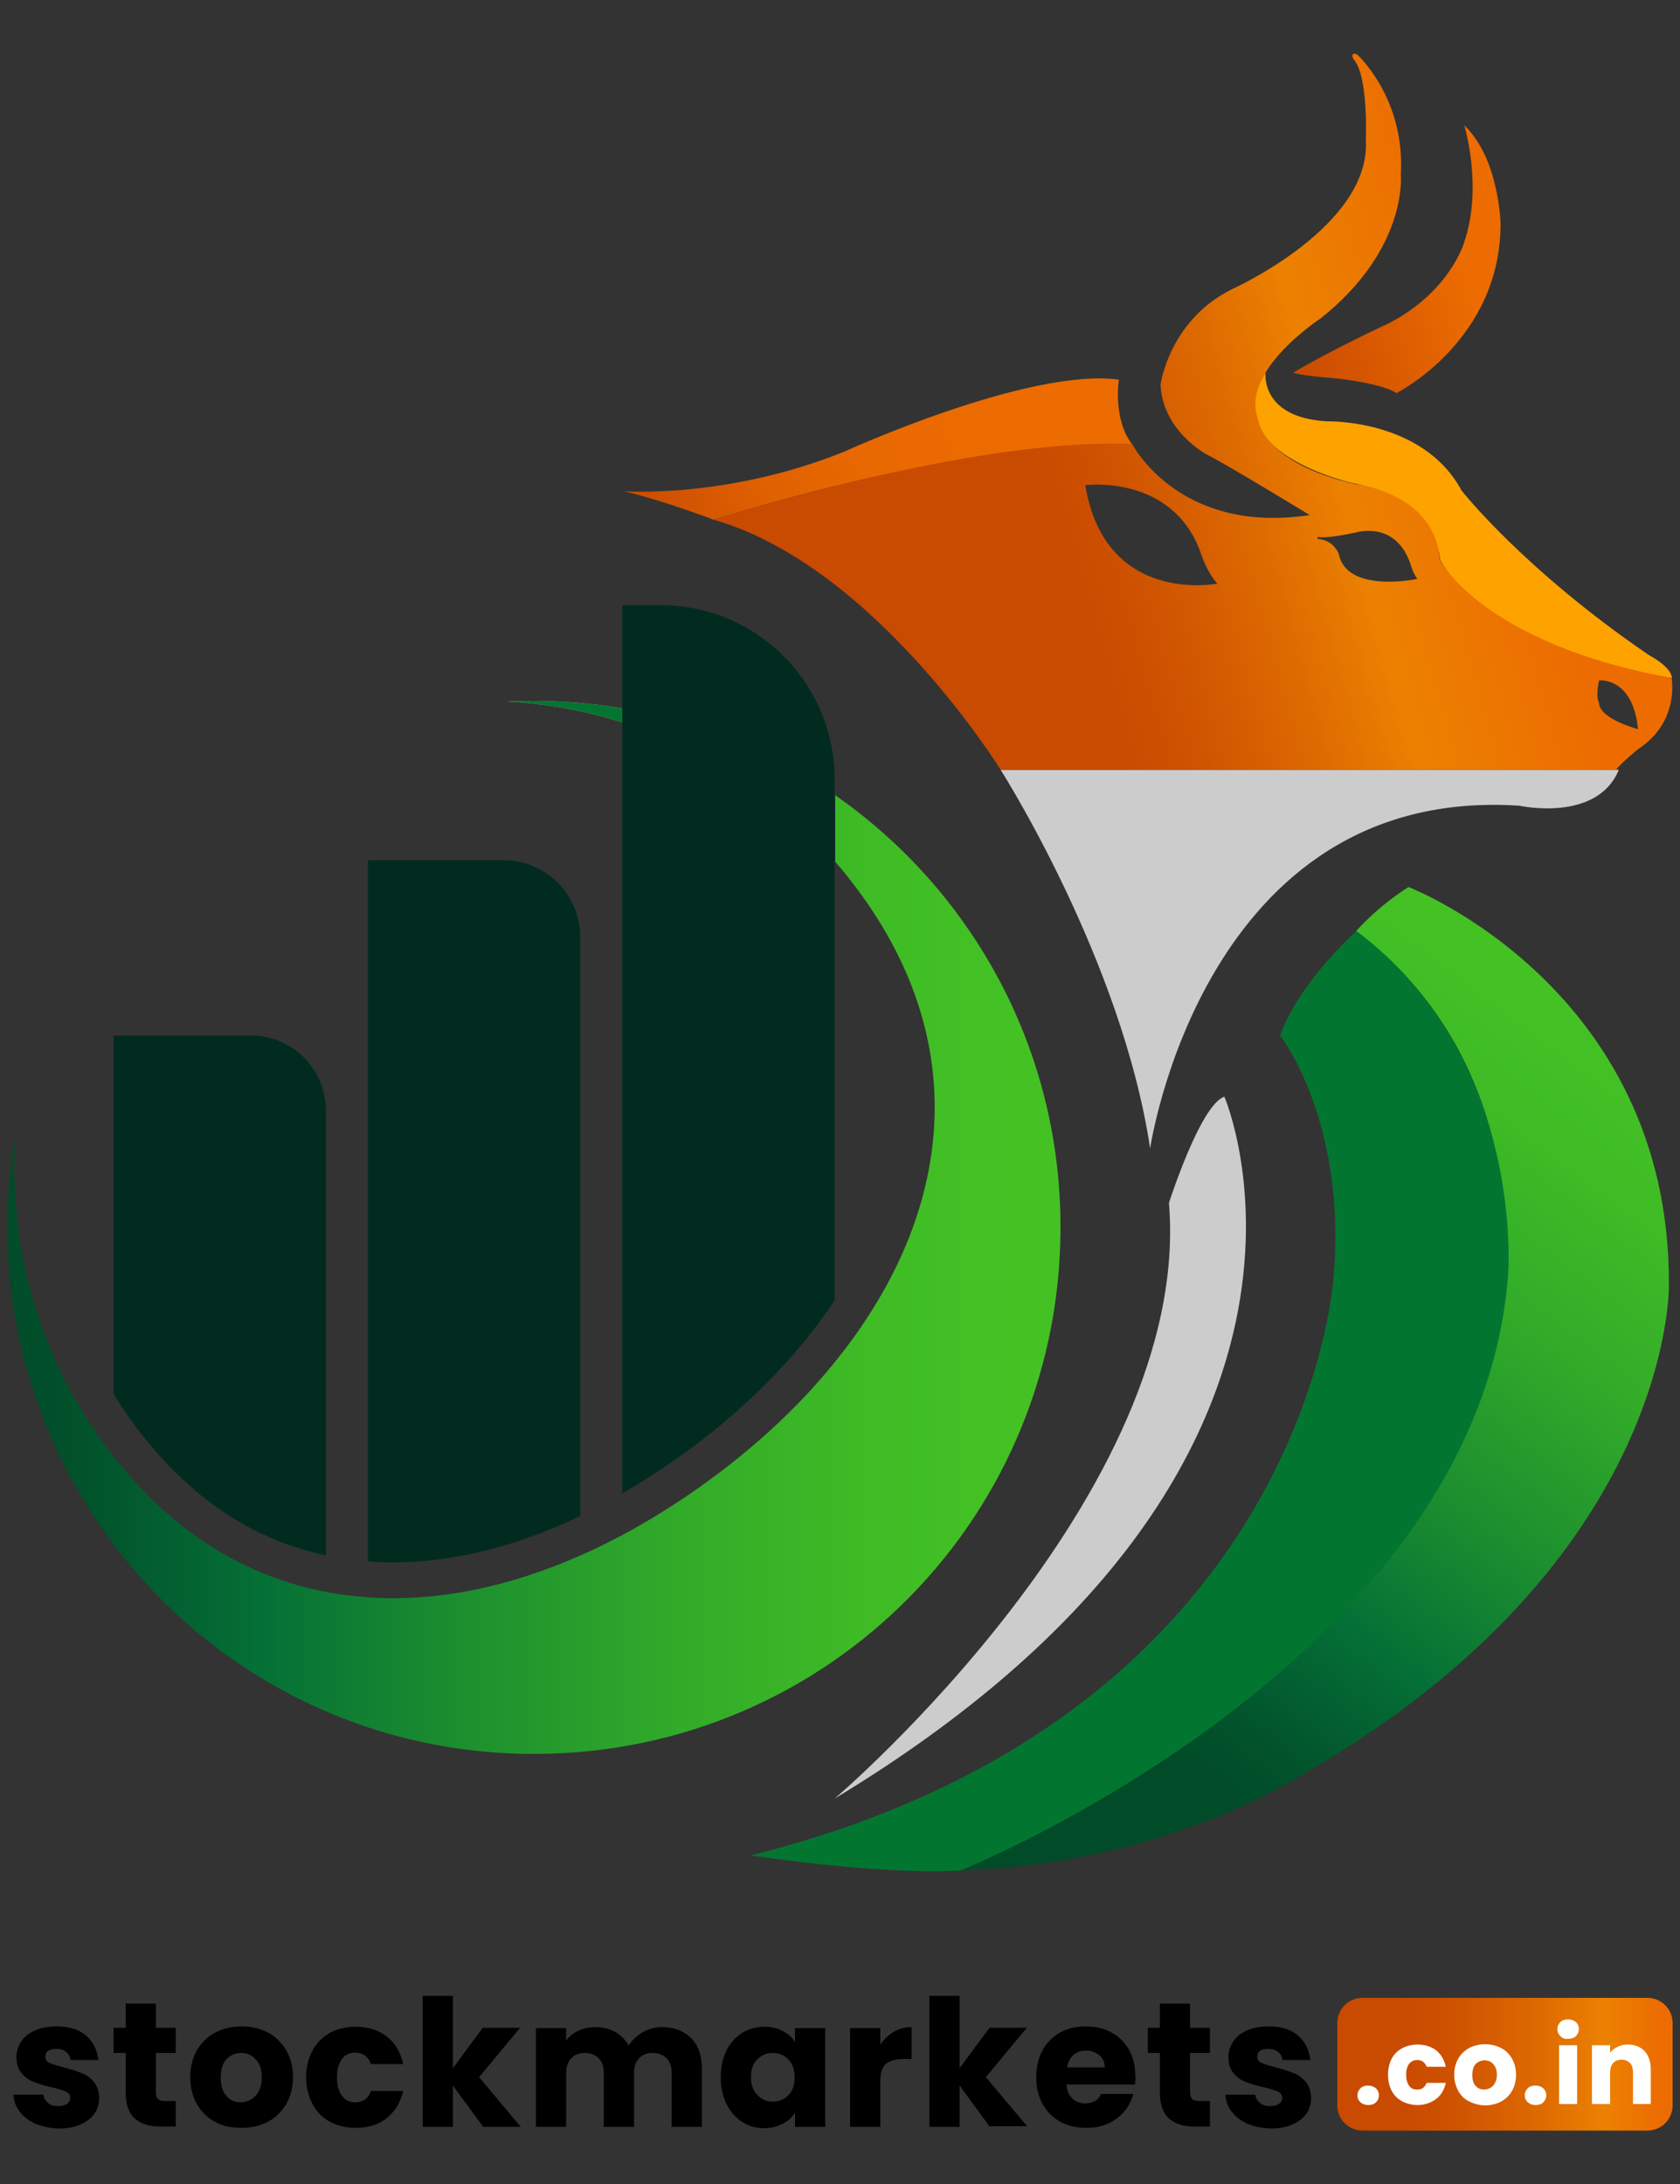 <?xml version="1.0" encoding="utf-8"?>
<!-- Generator: Adobe Illustrator 27.9.0, SVG Export Plug-In . SVG Version: 6.00 Build 0)  -->
<svg version="1.1" id="Layer_1" xmlns="http://www.w3.org/2000/svg" xmlns:xlink="http://www.w3.org/1999/xlink" x="0px" y="0px" width="100px" height="130px"
	 viewBox="0 0 500 650" style="enable-background:new 0 0 500 650;" xml:space="preserve">
<rect x="0" y="0" width="500" height="650" fill="#333333" stroke="none"/>
<style type="text/css">
	.st0{fill:#CCCCCC;}
	.st1{fill:url(#SVGID_1_);}
	.st2{fill:#FEA200;}
	.st3{fill:url(#SVGID_00000006708341918116754800000002780516692994925478_);}
	.st4{fill:url(#SVGID_00000014636641609065644870000008789457001119162510_);}
	.st5{fill:#E9937C;}
	.st6{fill:url(#SVGID_00000127014847010310223590000001825393362890722439_);}
	.st7{fill:#027631;}
	.st8{fill:#022B1F;}
	.st9{fill:url(#SVGID_00000030460652305854166740000001328881908122869914_);}
	.st10{fill:url(#SVGID_00000174571882783461749790000016820479190764105889_);}
	.st11{fill:#FFFFFF;}
</style>
<g>
	<g>
		<path class="st0" d="M342.3,341.8c0,0,15.8-108.2,109.9-102c0,0,23.1,5.1,29.6-10.7h-184C297.8,229.1,333.9,285.7,342.3,341.8z"/>
		<linearGradient id="SVGID_1_" gradientUnits="userSpaceOnUse" x1="189.386" y1="159.362" x2="334.636" y2="118.646">
			<stop  offset="0" style="stop-color:#C94A01"/>
			<stop  offset="5.822362e-02" style="stop-color:#CF5001"/>
			<stop  offset="0.262" style="stop-color:#DF6001"/>
			<stop  offset="0.489" style="stop-color:#E96901"/>
			<stop  offset="0.79" style="stop-color:#EC6C01"/>
		</linearGradient>
		<path class="st1" d="M185.7,146.2c0,0,30.7,2.3,65.6-11.8c0,0,54.9-25.1,81.7-21.4c0,0-1.9,11.5,3.9,19.2c0,0-44.2-2.3-124.5,22.5
			C212.5,154.7,197.5,149,185.7,146.2z"/>
		<path class="st2" d="M395,125.4c0,0,28.5-0.8,40,20.6c0,0,18.3,23.4,55.8,49c0,0,6.6,3.4,6.8,6.8c0,0-53.7-7.9-69-35.2
			c0,0-0.6-18-26-22.8c0,0-41.4-9.2-25.9-32.9C376.6,110.9,375,124.3,395,125.4z"/>
		
			<linearGradient id="SVGID_00000125598942699440252510000013845645884372676483_" gradientUnits="userSpaceOnUse" x1="379.08" y1="90.135" x2="449.313" y2="70.448">
			<stop  offset="0" style="stop-color:#C94A01"/>
			<stop  offset="0.79" style="stop-color:#EC6C01"/>
		</linearGradient>
		<path style="fill:url(#SVGID_00000125598942699440252510000013845645884372676483_);" d="M384.9,110.9c0,0,1.1,0.8,13.5,1.8
			c0,0,13.2,1.5,17.2,4.3c0,0,31-15.5,31-50.4c0,0-0.4-19.4-10.8-29.3c0,0,5.6,18.3,0,34.7c0,0-4.1,14.9-23,24.5
			C412.8,96.4,395.4,104.6,384.9,110.9z"/>
		
			<linearGradient id="SVGID_00000143590170437569725140000012799048158116760225_" gradientUnits="userSpaceOnUse" x1="235.469" y1="180.399" x2="456.476" y2="118.447">
			<stop  offset="0" style="stop-color:#C94A01"/>
			<stop  offset="0.251" style="stop-color:#C94A01"/>
			<stop  offset="0.352" style="stop-color:#C94A01"/>
			<stop  offset="0.451" style="stop-color:#CF5301"/>
			<stop  offset="0.612" style="stop-color:#DE6B01"/>
			<stop  offset="0.73" style="stop-color:#EC8101"/>
			<stop  offset="0.961" style="stop-color:#EC6C01"/>
		</linearGradient>
		<path style="fill:url(#SVGID_00000143590170437569725140000012799048158116760225_);" d="M212.5,154.7c0,0,77.3-24.8,124.5-22.5
			c0,0,13.8,27,52.8,21.1c0,0-24.9-15.2-30.6-18c0,0-13.2-7-13.8-20.8c0,0,2.5-19.2,21.4-28.5c0,0,41.4-18.6,39.7-44.5
			c0,0,0.8-19.2-3.7-23.9c0,0-1.1-2.3,1.1-1.4c0,0,14.4,13,13,35.8c0,0,2.3,22-23.9,42.8c0,0-23.9,15.5-18.6,29.9
			c0,0,1.1,13,29,19.4c0,0,23.7,2.5,25.1,22.5c0,0,12.4,24.8,69,35.2c0,0,2.5,13-9.9,21.1c0,0-5.3,4.3-6.6,6.2H297.8
			C297.8,229.1,260.4,168.5,212.5,154.7z M362.3,173.7c-3.4-3.8-5.1-9.6-5.1-9.6c-8.6-23.1-34.2-19.7-34.2-19.7
			C328.9,180.3,362.3,173.7,362.3,173.7z M392.2,160.4c5.1,0.4,6.3,4.7,6.3,4.7c2.6,11.6,23.3,7.2,23.3,7.2
			c-1.5-2.3-1.9-4.1-1.9-4.1c-4.3-13.3-16-9.8-16-9.8c-9.6,2.1-11.6,1.4-11.6,1.4C391.9,160.1,392.2,160.4,392.2,160.4z
			 M475.9,209.1c0,4.9,11.6,7.9,11.6,7.9c-1.5-15.6-11.6-14.5-11.6-14.5C474.8,207.8,475.9,209.1,475.9,209.1z"/>
		<g>
			<path class="st5" d="M185.2,210.8v4.2c-11.1-3.5-22.7-5.6-34.3-6.2c2.7-0.1,5.4-0.2,8.1-0.2C167.9,208.6,176.7,209.4,185.2,210.8
				z"/>
			
				<linearGradient id="SVGID_00000005946465479662209600000002456021619776883118_" gradientUnits="userSpaceOnUse" x1="2.207" y1="379.356" x2="315.661" y2="379.356">
				<stop  offset="0" style="stop-color:#014B29"/>
				<stop  offset="8.451410e-02" style="stop-color:#02542C"/>
				<stop  offset="0.222" style="stop-color:#046C35"/>
				<stop  offset="0.236" style="stop-color:#046F36"/>
				<stop  offset="0.425" style="stop-color:#1C8E2F"/>
				<stop  offset="0.638" style="stop-color:#32AB29"/>
				<stop  offset="0.824" style="stop-color:#3FBC25"/>
				<stop  offset="0.961" style="stop-color:#44C224"/>
			</linearGradient>
			<path style="fill:url(#SVGID_00000005946465479662209600000002456021619776883118_);" d="M315.6,362.9
				c1.3,87.5-68.5,158.7-156,159.1c-40.3,0.2-77-14.8-104.9-39.6c-7.7-6.9-14.7-14.5-20.9-22.7c-19.8-26.3-31.6-59-31.6-94.4
				c0-9.3,0.8-18.4,2.4-27.2c-2.2,31.9,6.4,64.7,27,92.5c0.7,1,1.5,2,2.3,3c17.9,22.9,39.7,35.7,63.2,40.2c4.1,0.8,8.3,1.3,12.5,1.6
				c20.5,1.4,42-3.1,63.2-12.5c4.2-1.8,8.3-3.9,12.5-6.1c9-4.8,17.8-10.4,26.5-16.8c14.2-10.5,26.7-22.2,36.8-34.8
				c33.8-41.8,42-92.7,6.8-140.2c-2.2-2.9-4.4-5.8-6.8-8.5v-19.8C288.5,264.5,314.9,310.6,315.6,362.9z"/>
			<path class="st7" d="M185.2,210.8v4.2c-11.1-3.5-22.7-5.6-34.3-6.2c2.7-0.1,5.4-0.2,8.1-0.2C167.9,208.6,176.7,209.4,185.2,210.8
				z"/>
			<path class="st8" d="M97,330.5v132.4c-22.3-4.7-41.3-17.7-56.9-38.7c-2.3-3-4.4-6.2-6.3-9.4V308.2h40.9
				C87,308.2,97,318.2,97,330.5z"/>
			<path class="st8" d="M172.7,279v172.2c-19,9.1-37.9,13.8-55.9,13.8c-2.5,0-4.9-0.1-7.3-0.3V256h40.3
				C162.5,256,172.7,266.3,172.7,279z"/>
			<path class="st8" d="M248.4,231.9V387c-11.2,16.9-26.4,32-43.1,44.3c-6.7,4.9-13.4,9.3-20.1,13.2V180.1h11.4
				C225.2,180.1,248.4,203.3,248.4,231.9z"/>
		</g>
		
			<linearGradient id="SVGID_00000070814721202032042680000010558238833390329005_" gradientUnits="userSpaceOnUse" x1="329.115" y1="508.116" x2="486.803" y2="300.649">
			<stop  offset="0" style="stop-color:#014B29"/>
			<stop  offset="8.451410e-02" style="stop-color:#02542C"/>
			<stop  offset="0.222" style="stop-color:#046C35"/>
			<stop  offset="0.236" style="stop-color:#046F36"/>
			<stop  offset="0.425" style="stop-color:#1C8E2F"/>
			<stop  offset="0.638" style="stop-color:#32AB29"/>
			<stop  offset="0.824" style="stop-color:#3FBC25"/>
			<stop  offset="0.961" style="stop-color:#44C224"/>
		</linearGradient>
		<path style="fill:url(#SVGID_00000070814721202032042680000010558238833390329005_);" d="M419.2,264c0,0,77.9,29.9,77.5,118.4
			c0,0,1.7,85.4-115.7,149.5c0,0-41.7,24.8-100.8,24.8c0,0,144.6-48.5,167.1-174.1c0,0,10-65-43.7-105.5
			C403.7,277.1,409.3,270.3,419.2,264z"/>
		<path class="st7" d="M381,308.2c0,0,20.2,25.9,15.8,72.7c0,0-8.3,130.2-173.4,171.3c0,0,38.3,5.9,62.4,4.5c0,0,154-61.7,163-176.9
			c0,0,5.6-64.6-45.1-102.7C403.7,277.1,386.5,292.4,381,308.2z"/>
		<path class="st0" d="M364.4,326.4c0,0,47.5,110-116,208.9c0,0,106.7-90.7,99.5-177.3C347.9,358,357.3,328.7,364.4,326.4z"/>
	</g>
	<g>
		<g>
			<path d="M10.6,632.1c-2-0.9-3.6-2.1-4.7-3.6c-1.2-1.5-1.8-3.2-1.9-5.1h8.9c0.1,1,0.6,1.8,1.4,2.5s1.9,0.9,3.1,0.9
				c1.1,0,2-0.2,2.6-0.7c0.6-0.4,0.9-1,0.9-1.7c0-0.8-0.4-1.5-1.3-1.9c-0.9-0.4-2.3-0.9-4.3-1.3c-2.1-0.5-3.9-1-5.3-1.6
				c-1.4-0.5-2.6-1.4-3.6-2.6c-1-1.2-1.5-2.8-1.5-4.8c0-1.7,0.5-3.2,1.4-4.6c0.9-1.4,2.3-2.5,4.1-3.3c1.8-0.8,4-1.2,6.5-1.2
				c3.7,0,6.6,0.9,8.7,2.7c2.1,1.8,3.3,4.2,3.7,7.3h-8.3c-0.1-1-0.6-1.8-1.3-2.4c-0.8-0.6-1.7-0.9-3-0.9c-1.1,0-1.9,0.2-2.4,0.6
				c-0.6,0.4-0.8,1-0.8,1.7c0,0.8,0.4,1.5,1.3,1.9c0.9,0.4,2.3,0.8,4.2,1.3c2.2,0.6,3.9,1.1,5.3,1.7c1.4,0.5,2.6,1.4,3.6,2.6
				c1,1.2,1.6,2.8,1.6,4.9c0,1.7-0.5,3.3-1.4,4.6c-1,1.4-2.4,2.4-4.2,3.2c-1.8,0.8-3.9,1.2-6.3,1.2
				C14.9,633.4,12.6,632.9,10.6,632.1z"/>
			<path d="M52.3,625.3v7.6h-4.6c-3.3,0-5.8-0.8-7.6-2.4c-1.8-1.6-2.7-4.2-2.7-7.8v-11.7h-3.6v-7.5h3.6v-7.2h9v7.2h5.9v7.5h-5.9
				v11.8c0,0.9,0.2,1.5,0.6,1.9c0.4,0.4,1.1,0.6,2.1,0.6H52.3z"/>
			<path d="M64,631.5c-2.3-1.2-4.1-3-5.4-5.3c-1.3-2.3-2-5-2-8c0-3,0.7-5.7,2-8c1.3-2.3,3.2-4.1,5.5-5.3c2.3-1.2,4.9-1.8,7.8-1.8
				s5.5,0.6,7.8,1.8c2.3,1.2,4.1,3,5.5,5.3c1.3,2.3,2,5,2,8c0,3-0.7,5.7-2,8c-1.4,2.3-3.2,4.1-5.5,5.3c-2.3,1.2-4.9,1.8-7.8,1.8
				S66.3,632.8,64,631.5z M76.1,623.7c1.2-1.3,1.8-3.1,1.8-5.4c0-2.4-0.6-4.2-1.8-5.4c-1.2-1.3-2.6-1.9-4.3-1.9
				c-1.8,0-3.2,0.6-4.4,1.9c-1.2,1.2-1.7,3.1-1.7,5.5c0,2.4,0.6,4.2,1.7,5.4c1.1,1.3,2.6,1.9,4.3,1.9
				C73.4,625.6,74.9,625,76.1,623.7z"/>
			<path d="M93,610.3c1.2-2.3,3-4,5.2-5.3c2.2-1.2,4.8-1.8,7.7-1.8c3.7,0,6.8,1,9.2,2.9c2.5,1.9,4.1,4.7,4.9,8.2h-9.6
				c-0.8-2.2-2.4-3.4-4.7-3.4c-1.7,0-3,0.6-3.9,1.9c-1,1.3-1.5,3.1-1.5,5.5c0,2.4,0.5,4.2,1.5,5.5c1,1.3,2.3,1.9,3.9,1.9
				c2.3,0,3.9-1.1,4.7-3.4h9.6c-0.8,3.4-2.4,6.1-4.9,8.1c-2.5,2-5.6,2.9-9.2,2.9c-2.9,0-5.4-0.6-7.7-1.8c-2.2-1.2-4-3-5.2-5.3
				s-1.9-5-1.9-8S91.8,612.5,93,610.3z"/>
			<path d="M143.8,633l-9-12.3V633h-9v-39h9v21.5l8.9-12h11.1l-12.2,14.7L155,633H143.8z"/>
			<path d="M205.7,606.6c2.2,2.2,3.2,5.3,3.2,9.2V633h-9v-16c0-1.9-0.5-3.4-1.5-4.4c-1-1-2.4-1.6-4.1-1.6c-1.8,0-3.1,0.5-4.1,1.6
				c-1,1-1.5,2.5-1.5,4.4v16h-9v-16c0-1.9-0.5-3.4-1.5-4.4c-1-1-2.4-1.6-4.1-1.6c-1.8,0-3.1,0.5-4.1,1.6c-1,1-1.5,2.5-1.5,4.4v16h-9
				v-29.4h9v3.7c0.9-1.2,2.1-2.2,3.6-2.9s3.1-1.1,5-1.1c2.2,0,4.2,0.5,5.9,1.4c1.7,0.9,3.1,2.3,4.1,4.1c1-1.6,2.4-2.9,4.2-4
				c1.8-1,3.7-1.5,5.7-1.5C200.6,603.3,203.5,604.4,205.7,606.6z"/>
			<path d="M216.2,610.3c1.1-2.3,2.7-4,4.7-5.3c2-1.2,4.2-1.8,6.6-1.8c2.1,0,3.9,0.4,5.5,1.3c1.6,0.8,2.8,1.9,3.6,3.3v-4.2h9V633h-9
				v-4.2c-0.9,1.4-2.1,2.5-3.7,3.3c-1.6,0.8-3.4,1.3-5.5,1.3c-2.4,0-4.6-0.6-6.5-1.9c-2-1.2-3.5-3-4.7-5.3c-1.1-2.3-1.7-5-1.7-8
				C214.5,615.2,215.1,612.5,216.2,610.3z M234.6,612.9c-1.2-1.3-2.8-1.9-4.6-1.9c-1.8,0-3.3,0.6-4.6,1.9s-1.9,3-1.9,5.3
				c0,2.2,0.6,4,1.9,5.3c1.2,1.3,2.8,2,4.6,2c1.8,0,3.3-0.6,4.6-1.9s1.9-3.1,1.9-5.3C236.5,616,235.9,614.2,234.6,612.9z"/>
			<path d="M266,604.7c1.6-0.9,3.3-1.4,5.3-1.4v9.5h-2.5c-2.2,0-3.9,0.5-5.1,1.4c-1.1,1-1.7,2.7-1.7,5.1V633h-9v-29.4h9v4.9
				C263.1,606.9,264.5,605.6,266,604.7z"/>
			<path d="M294.6,633l-9-12.3V633h-9v-39h9v21.5l8.9-12h11.1l-12.2,14.7l12.3,14.6H294.6z"/>
			<path d="M337.8,620.4h-20.4c0.1,1.8,0.7,3.2,1.8,4.2c1,1,2.3,1.4,3.8,1.4c2.2,0,3.8-0.9,4.7-2.8h9.6c-0.5,1.9-1.4,3.7-2.7,5.2
				c-1.3,1.5-2.9,2.8-4.8,3.6c-1.9,0.9-4.1,1.3-6.5,1.3c-2.9,0-5.4-0.6-7.7-1.8c-2.2-1.2-4-3-5.3-5.3s-1.9-5-1.9-8s0.6-5.7,1.9-8
				c1.2-2.3,3-4,5.2-5.3c2.2-1.2,4.8-1.8,7.7-1.8c2.8,0,5.4,0.6,7.6,1.8s3.9,2.9,5.2,5.1c1.2,2.2,1.9,4.8,1.9,7.7
				C338,618.6,337.9,619.5,337.8,620.4z M328.8,615.4c0-1.5-0.5-2.8-1.6-3.7c-1.1-0.9-2.4-1.4-3.9-1.4c-1.5,0-2.8,0.4-3.8,1.3
				c-1,0.9-1.7,2.1-1.9,3.7H328.8z"/>
			<path d="M360.1,625.3v7.6h-4.6c-3.3,0-5.8-0.8-7.6-2.4s-2.7-4.2-2.7-7.8v-11.7h-3.6v-7.5h3.6v-7.2h9v7.2h5.9v7.5h-5.9v11.8
				c0,0.9,0.2,1.5,0.6,1.9c0.4,0.4,1.1,0.6,2.1,0.6H360.1z"/>
			<path d="M371.3,632.1c-2-0.9-3.6-2.1-4.7-3.6c-1.2-1.5-1.8-3.2-1.9-5.1h8.9c0.1,1,0.6,1.8,1.4,2.5s1.9,0.9,3.1,0.9
				c1.1,0,2-0.2,2.6-0.7c0.6-0.4,0.9-1,0.9-1.7c0-0.8-0.4-1.5-1.3-1.9c-0.9-0.4-2.3-0.9-4.3-1.3c-2.1-0.5-3.9-1-5.3-1.6
				c-1.4-0.5-2.6-1.4-3.6-2.6c-1-1.2-1.5-2.8-1.5-4.8c0-1.7,0.5-3.2,1.4-4.6c0.9-1.4,2.3-2.5,4.1-3.3s4-1.2,6.5-1.2
				c3.7,0,6.6,0.9,8.7,2.7c2.1,1.8,3.3,4.2,3.7,7.3h-8.3c-0.1-1-0.6-1.8-1.3-2.4c-0.8-0.6-1.7-0.9-3-0.9c-1.1,0-1.9,0.2-2.4,0.6
				c-0.6,0.4-0.8,1-0.8,1.7c0,0.8,0.4,1.5,1.3,1.9c0.9,0.4,2.3,0.8,4.2,1.3c2.2,0.6,3.9,1.1,5.3,1.7c1.4,0.5,2.6,1.4,3.6,2.6
				c1,1.2,1.6,2.8,1.6,4.9c0,1.7-0.5,3.3-1.4,4.6c-1,1.4-2.4,2.4-4.2,3.2c-1.8,0.8-3.9,1.2-6.3,1.2
				C375.6,633.4,373.3,632.9,371.3,632.1z"/>
		</g>
		
			<linearGradient id="SVGID_00000021817976553579279590000005548957562488133566_" gradientUnits="userSpaceOnUse" x1="398.024" y1="614.388" x2="497.793" y2="614.388">
			<stop  offset="0" style="stop-color:#C94A01"/>
			<stop  offset="0.196" style="stop-color:#C94A01"/>
			<stop  offset="0.354" style="stop-color:#CF5301"/>
			<stop  offset="0.611" style="stop-color:#DE6B01"/>
			<stop  offset="0.8" style="stop-color:#EC8101"/>
			<stop  offset="0.961" style="stop-color:#EC6C01"/>
		</linearGradient>
		<path style="fill:url(#SVGID_00000021817976553579279590000005548957562488133566_);" d="M490.3,634.1h-84.8
			c-4.1,0-7.5-3.3-7.5-7.5v-24.5c0-4.1,3.3-7.5,7.5-7.5h84.8c4.1,0,7.5,3.3,7.5,7.5v24.5C497.8,630.8,494.4,634.1,490.3,634.1z"/>
		<g>
			<path class="st11" d="M404.9,625.7c-0.6-0.6-0.9-1.2-0.9-2.1c0-0.8,0.3-1.5,0.9-2.1c0.6-0.6,1.4-0.8,2.3-0.8
				c0.9,0,1.7,0.3,2.3,0.8c0.6,0.6,0.9,1.3,0.9,2.1c0,0.8-0.3,1.5-0.9,2.1c-0.6,0.6-1.4,0.8-2.3,0.8
				C406.3,626.5,405.5,626.2,404.9,625.7z"/>
			<path class="st11" d="M414.2,612.7c0.7-1.4,1.8-2.4,3.1-3.1c1.3-0.7,2.9-1.1,4.6-1.1c2.2,0,4,0.6,5.5,1.7
				c1.5,1.2,2.4,2.8,2.9,4.9h-5.7c-0.5-1.3-1.4-2-2.8-2c-1,0-1.8,0.4-2.4,1.1c-0.6,0.8-0.9,1.9-0.9,3.3c0,1.4,0.3,2.5,0.9,3.3
				c0.6,0.8,1.4,1.1,2.4,1.1c1.4,0,2.3-0.7,2.8-2h5.7c-0.5,2.1-1.4,3.7-2.9,4.8s-3.3,1.8-5.5,1.8c-1.7,0-3.2-0.4-4.6-1.1
				c-1.3-0.7-2.4-1.8-3.1-3.1s-1.1-3-1.1-4.8S413.5,614,414.2,612.7z"/>
			<path class="st11" d="M437.2,625.4c-1.4-0.7-2.5-1.8-3.2-3.1s-1.2-3-1.2-4.8c0-1.8,0.4-3.4,1.2-4.8c0.8-1.4,1.9-2.4,3.3-3.2
				c1.4-0.7,2.9-1.1,4.7-1.1c1.7,0,3.3,0.4,4.7,1.1c1.4,0.7,2.5,1.8,3.3,3.2c0.8,1.4,1.2,3,1.2,4.8s-0.4,3.4-1.2,4.8
				c-0.8,1.4-1.9,2.4-3.3,3.2c-1.4,0.7-3,1.1-4.7,1.1S438.6,626.1,437.2,625.4z M444.4,620.7c0.7-0.8,1.1-1.8,1.1-3.2
				s-0.4-2.5-1.1-3.2c-0.7-0.8-1.6-1.1-2.6-1.1c-1,0-1.9,0.4-2.6,1.1c-0.7,0.7-1,1.8-1,3.3c0,1.4,0.3,2.5,1,3.2
				c0.7,0.8,1.5,1.1,2.6,1.1C442.8,621.8,443.7,621.5,444.4,620.7z"/>
			<path class="st11" d="M454.7,625.7c-0.6-0.6-0.9-1.2-0.9-2.1c0-0.8,0.3-1.5,0.9-2.1c0.6-0.6,1.4-0.8,2.3-0.8
				c0.9,0,1.7,0.3,2.3,0.8c0.6,0.6,0.9,1.3,0.9,2.1c0,0.8-0.3,1.5-0.9,2.1c-0.6,0.6-1.4,0.8-2.3,0.8
				C456.1,626.5,455.3,626.2,454.7,625.7z"/>
			<path class="st11" d="M464.4,606c-0.6-0.6-0.9-1.2-0.9-2.1c0-0.8,0.3-1.5,0.9-2.1c0.6-0.6,1.4-0.8,2.3-0.8c0.9,0,1.7,0.3,2.3,0.8
				s0.9,1.3,0.9,2.1c0,0.8-0.3,1.5-0.9,2.1c-0.6,0.6-1.4,0.8-2.3,0.8C465.7,606.9,465,606.6,464.4,606z M469.4,608.7v17.5H464v-17.5
				H469.4z"/>
			<path class="st11" d="M489.5,610.5c1.2,1.3,1.8,3.2,1.8,5.5v10.2H486v-9.5c0-1.2-0.3-2.1-0.9-2.7c-0.6-0.6-1.4-1-2.5-1
				c-1,0-1.8,0.3-2.5,1c-0.6,0.7-0.9,1.6-0.9,2.7v9.5h-5.4v-17.5h5.4v2.3c0.5-0.8,1.3-1.4,2.2-1.8c0.9-0.5,2-0.7,3.1-0.7
				C486.6,608.5,488.3,609.2,489.5,610.5z"/>
		</g>
	</g>
</g>
</svg>
